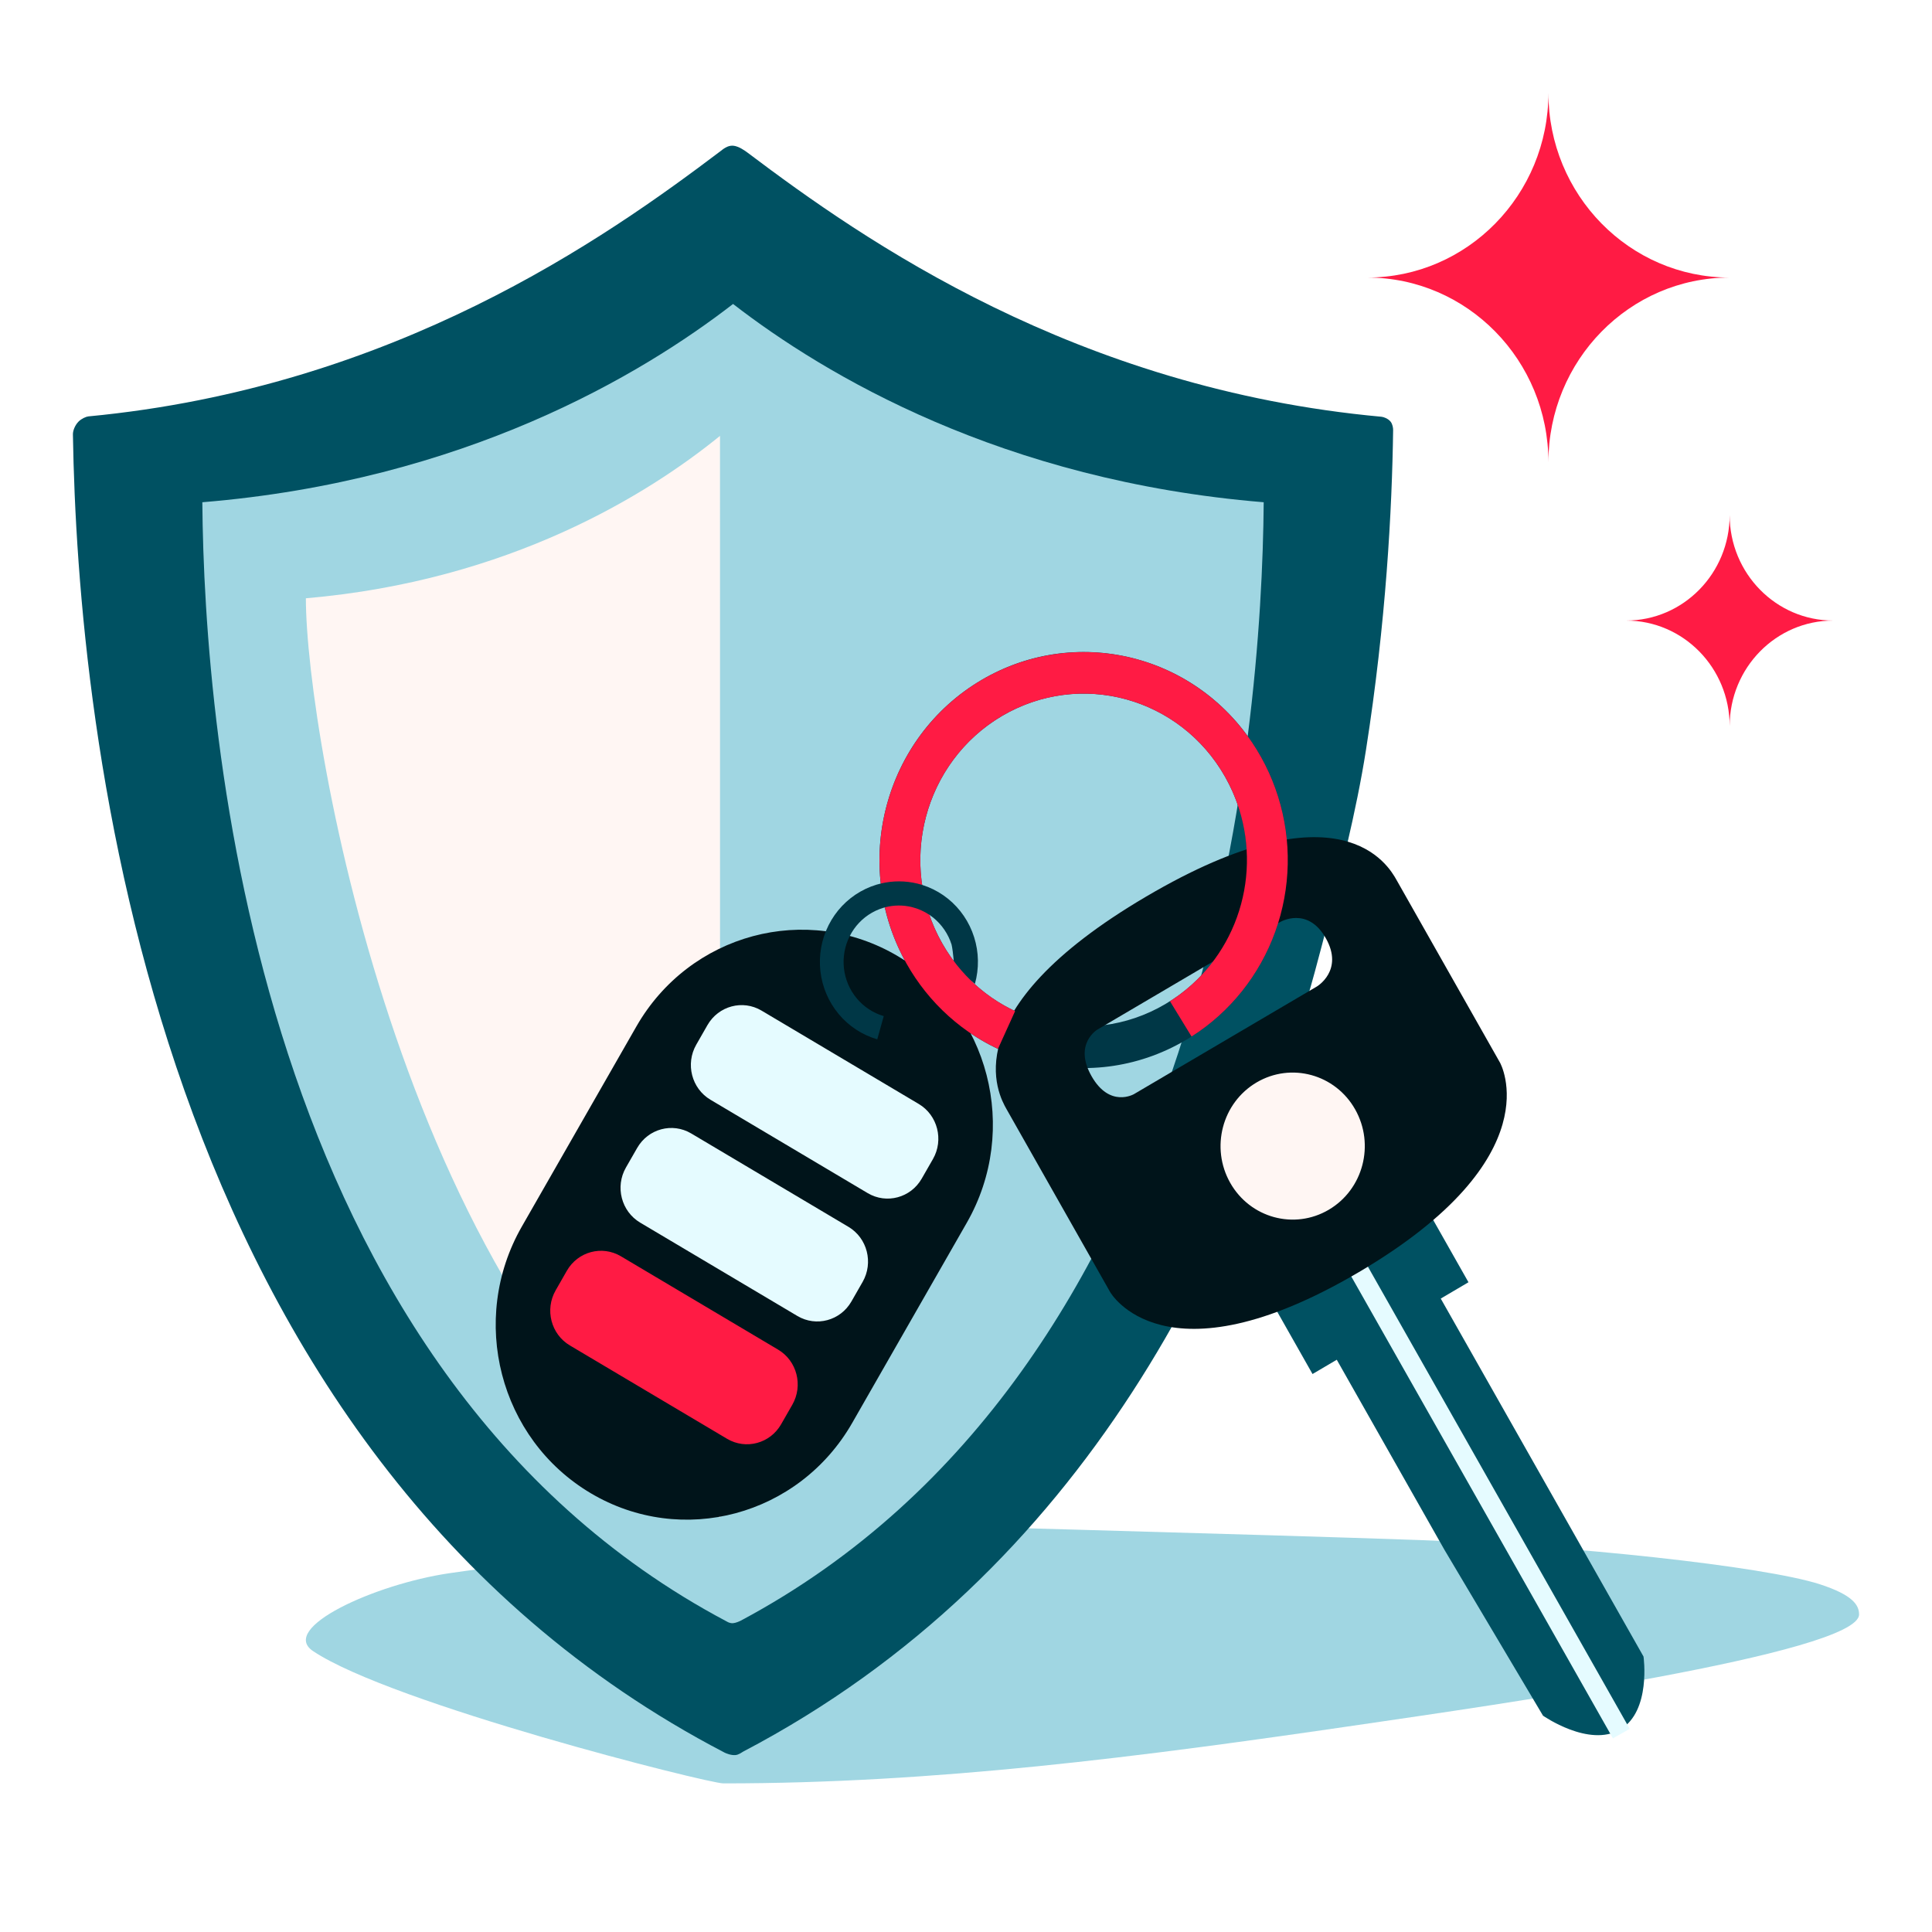 <svg width="100" height="100" viewBox="0 0 100 100" fill="none" xmlns="http://www.w3.org/2000/svg">
<path fill-rule="evenodd" clip-rule="evenodd" d="M43.773 78.846C43.773 78.846 65.629 79.433 73.473 79.713C81.317 79.994 91.327 81.07 94.199 82.003C95.91 82.559 96.222 83.083 96.226 83.558C96.245 85.577 76.894 88.317 70.6 89.24C58.804 90.971 48.359 92.308 37.443 92.308C36.641 92.308 20.282 88.188 16.206 85.462C14.424 84.271 19.386 82.003 23.247 81.431C27.108 80.859 43.773 78.846 43.773 78.846Z" fill="#A0D6E2"/>
<path fill-rule="evenodd" clip-rule="evenodd" d="M4.57 21.553C20.405 20.05 31.345 12.32 37.301 7.817C37.412 7.733 37.649 7.521 37.941 7.541C38.231 7.56 38.575 7.811 38.707 7.911C44.722 12.449 55.687 20.122 71.503 21.571C71.614 21.581 71.841 21.66 71.974 21.821C72.083 21.954 72.11 22.162 72.108 22.261C72.052 26.366 71.742 32.198 70.702 38.822C70.2 42.019 69.338 45.386 68.443 48.846C64.443 64.309 56.169 81.376 38.474 90.659C38.393 90.701 38.243 90.829 38.059 90.843C37.838 90.86 37.581 90.754 37.503 90.714C7.694 75.194 4.012 37.614 3.774 22.483C3.771 22.311 3.863 22.028 4.066 21.821C4.212 21.671 4.458 21.564 4.57 21.553Z" fill="#005162"/>
<path fill-rule="evenodd" clip-rule="evenodd" d="M10.473 25.996C24.025 24.885 33.209 19.397 37.943 15.733C42.682 19.401 51.868 24.884 65.409 25.996C65.316 37.835 62.721 70.885 38.34 83.886C38.28 83.918 38.081 84.006 37.943 84.016C37.774 84.027 37.662 83.953 37.601 83.92C13.166 70.973 10.565 37.868 10.473 25.996Z" fill="#A0D6E2"/>
<path fill-rule="evenodd" clip-rule="evenodd" d="M37.267 22.561C33.569 25.565 26.399 30.056 15.832 30.967C15.832 38.208 21.084 68.308 37.271 78.554" fill="#FFF6F3"/>
<path d="M46.936 49.901C49.853 55.05 56.315 56.812 61.369 53.838C66.424 50.863 68.157 44.278 65.241 39.13C62.325 33.981 55.863 32.219 50.808 35.193C45.753 38.168 44.02 44.753 46.936 49.901ZM63.41 40.207C65.744 44.326 64.357 49.594 60.313 51.973C56.269 54.353 51.1 52.943 48.767 48.824C46.434 44.706 47.82 39.438 51.864 37.058C55.908 34.678 61.078 36.088 63.41 40.207Z" fill="#003746"/>
<path d="M76.008 66.369L74.126 63.047L66.054 67.797L67.936 71.119L69.191 70.38L74.765 80.219L79.866 88.803C79.866 88.803 82.246 90.47 83.86 89.52C85.474 88.57 85.068 85.742 85.068 85.742L74.573 67.214L76.008 66.369Z" fill="#005162"/>
<path d="M70.107 65.348L83.919 89.731" stroke="#E5FBFF"/>
<path fill-rule="evenodd" clip-rule="evenodd" d="M72.277 45.534L77.639 55C77.639 55 80.421 59.91 70.331 65.847C60.241 71.785 57.46 66.875 57.46 66.875L52.098 57.409C51.696 56.7 49.23 52.346 59.32 46.409C69.41 40.472 71.876 44.825 72.277 45.534ZM68.159 51.062L58.697 56.63C58.697 56.63 57.442 57.368 56.496 55.698C55.55 54.027 56.804 53.289 56.804 53.289L66.267 47.721C66.267 47.721 67.678 46.89 68.624 48.561C69.571 50.231 68.159 51.062 68.159 51.062Z" fill="#00141A"/>
<path d="M32.937 53.133C35.693 48.319 41.755 46.69 46.479 49.495C51.202 52.3 52.797 58.476 50.041 63.29L44.112 73.647C41.357 78.461 35.294 80.09 30.571 77.285C25.848 74.48 24.253 68.304 27.008 63.49L32.937 53.133Z" fill="#00141A"/>
<path d="M39.416 52.308L47.554 57.141C48.529 57.72 48.859 58.996 48.29 59.991L47.709 61.004C47.14 61.999 45.888 62.335 44.912 61.756L36.774 56.923C35.798 56.343 35.469 55.068 36.038 54.073L36.618 53.059C37.188 52.065 38.44 51.729 39.416 52.308Z" fill="#E5FBFF"/>
<path d="M35.776 58.667L43.914 63.5C44.89 64.079 45.219 65.355 44.65 66.35L44.07 67.363C43.5 68.358 42.248 68.694 41.273 68.115L33.134 63.282C32.159 62.702 31.829 61.426 32.398 60.432L32.979 59.419C33.548 58.424 34.8 58.088 35.776 58.667Z" fill="#E5FBFF"/>
<path d="M32.137 65.024L40.275 69.857C41.251 70.436 41.58 71.712 41.011 72.707L40.431 73.72C39.861 74.715 38.609 75.051 37.633 74.472L29.495 69.639C28.52 69.059 28.19 67.784 28.76 66.789L29.34 65.775C29.909 64.781 31.161 64.445 32.137 65.024Z" fill="#FF1B44"/>
<path d="M50.461 50.926C50.683 50.133 50.669 49.291 50.42 48.506C50.172 47.722 49.702 47.03 49.068 46.519C48.434 46.007 47.665 45.699 46.858 45.633C46.052 45.566 45.245 45.745 44.538 46.147C43.831 46.548 43.257 47.154 42.888 47.887C42.519 48.621 42.371 49.45 42.464 50.268C42.557 51.087 42.887 51.859 43.41 52.487C43.934 53.115 44.629 53.57 45.407 53.795L45.743 52.593C45.199 52.435 44.712 52.116 44.346 51.677C43.979 51.237 43.748 50.697 43.683 50.124C43.618 49.551 43.721 48.971 43.98 48.457C44.238 47.944 44.64 47.52 45.135 47.239C45.629 46.958 46.195 46.832 46.759 46.879C47.324 46.925 47.862 47.141 48.306 47.499C48.749 47.857 49.079 48.341 49.253 48.89C49.344 49.286 49.389 50.061 49.389 50.061L50.461 50.926Z" fill="#003746"/>
<path fill-rule="evenodd" clip-rule="evenodd" d="M46.697 49.455C47.775 51.584 49.519 53.285 51.654 54.29L52.541 52.335C50.833 51.532 49.437 50.17 48.575 48.467C48.392 48.105 48.235 47.733 48.105 47.352C47.83 47.167 47.524 47.031 47.2 46.951C46.737 46.837 46.256 46.843 45.798 46.966C45.995 47.825 46.295 48.661 46.697 49.455ZM45.589 45.731C45.472 44.673 45.508 43.596 45.704 42.535C46.138 40.179 47.331 38.038 49.093 36.451C50.856 34.864 53.087 33.92 55.435 33.771C57.782 33.621 60.111 34.273 62.052 35.624C63.994 36.976 65.437 38.949 66.153 41.231C66.87 43.513 66.818 45.973 66.007 48.223C65.196 50.473 63.671 52.383 61.675 53.651L60.558 51.824C62.155 50.809 63.374 49.281 64.023 47.481C64.672 45.682 64.713 43.713 64.14 41.888C63.567 40.062 62.413 38.484 60.86 37.403C59.306 36.322 57.443 35.8 55.565 35.919C53.688 36.039 51.902 36.794 50.492 38.064C49.082 39.334 48.128 41.047 47.781 42.931C47.605 43.885 47.59 44.856 47.73 45.803C47.65 45.778 47.569 45.755 47.488 45.735C46.862 45.582 46.212 45.581 45.589 45.731Z" fill="#FF1B44"/>
<path d="M68.775 62.617C66.99 63.667 64.707 63.044 63.676 61.224C62.645 59.404 63.257 57.077 65.042 56.026C66.828 54.976 69.111 55.599 70.141 57.419C71.172 59.239 70.561 61.566 68.775 62.617Z" fill="#FFF6F3"/>
<path fill-rule="evenodd" clip-rule="evenodd" d="M84.167 32.12C87.126 32.12 89.527 34.567 89.527 37.584C89.527 34.567 91.926 32.12 94.887 32.12C91.926 32.12 89.527 29.675 89.527 26.658C89.527 29.675 87.126 32.12 84.167 32.12Z" fill="#FF1B44"/>
<path fill-rule="evenodd" clip-rule="evenodd" d="M70.768 14.366C75.945 14.366 80.146 18.648 80.146 23.927C80.146 18.648 84.345 14.366 89.524 14.366C84.345 14.366 80.146 10.087 80.146 4.808C80.146 10.087 75.945 14.366 70.768 14.366Z" fill="#FF1B44"/>
</svg>
